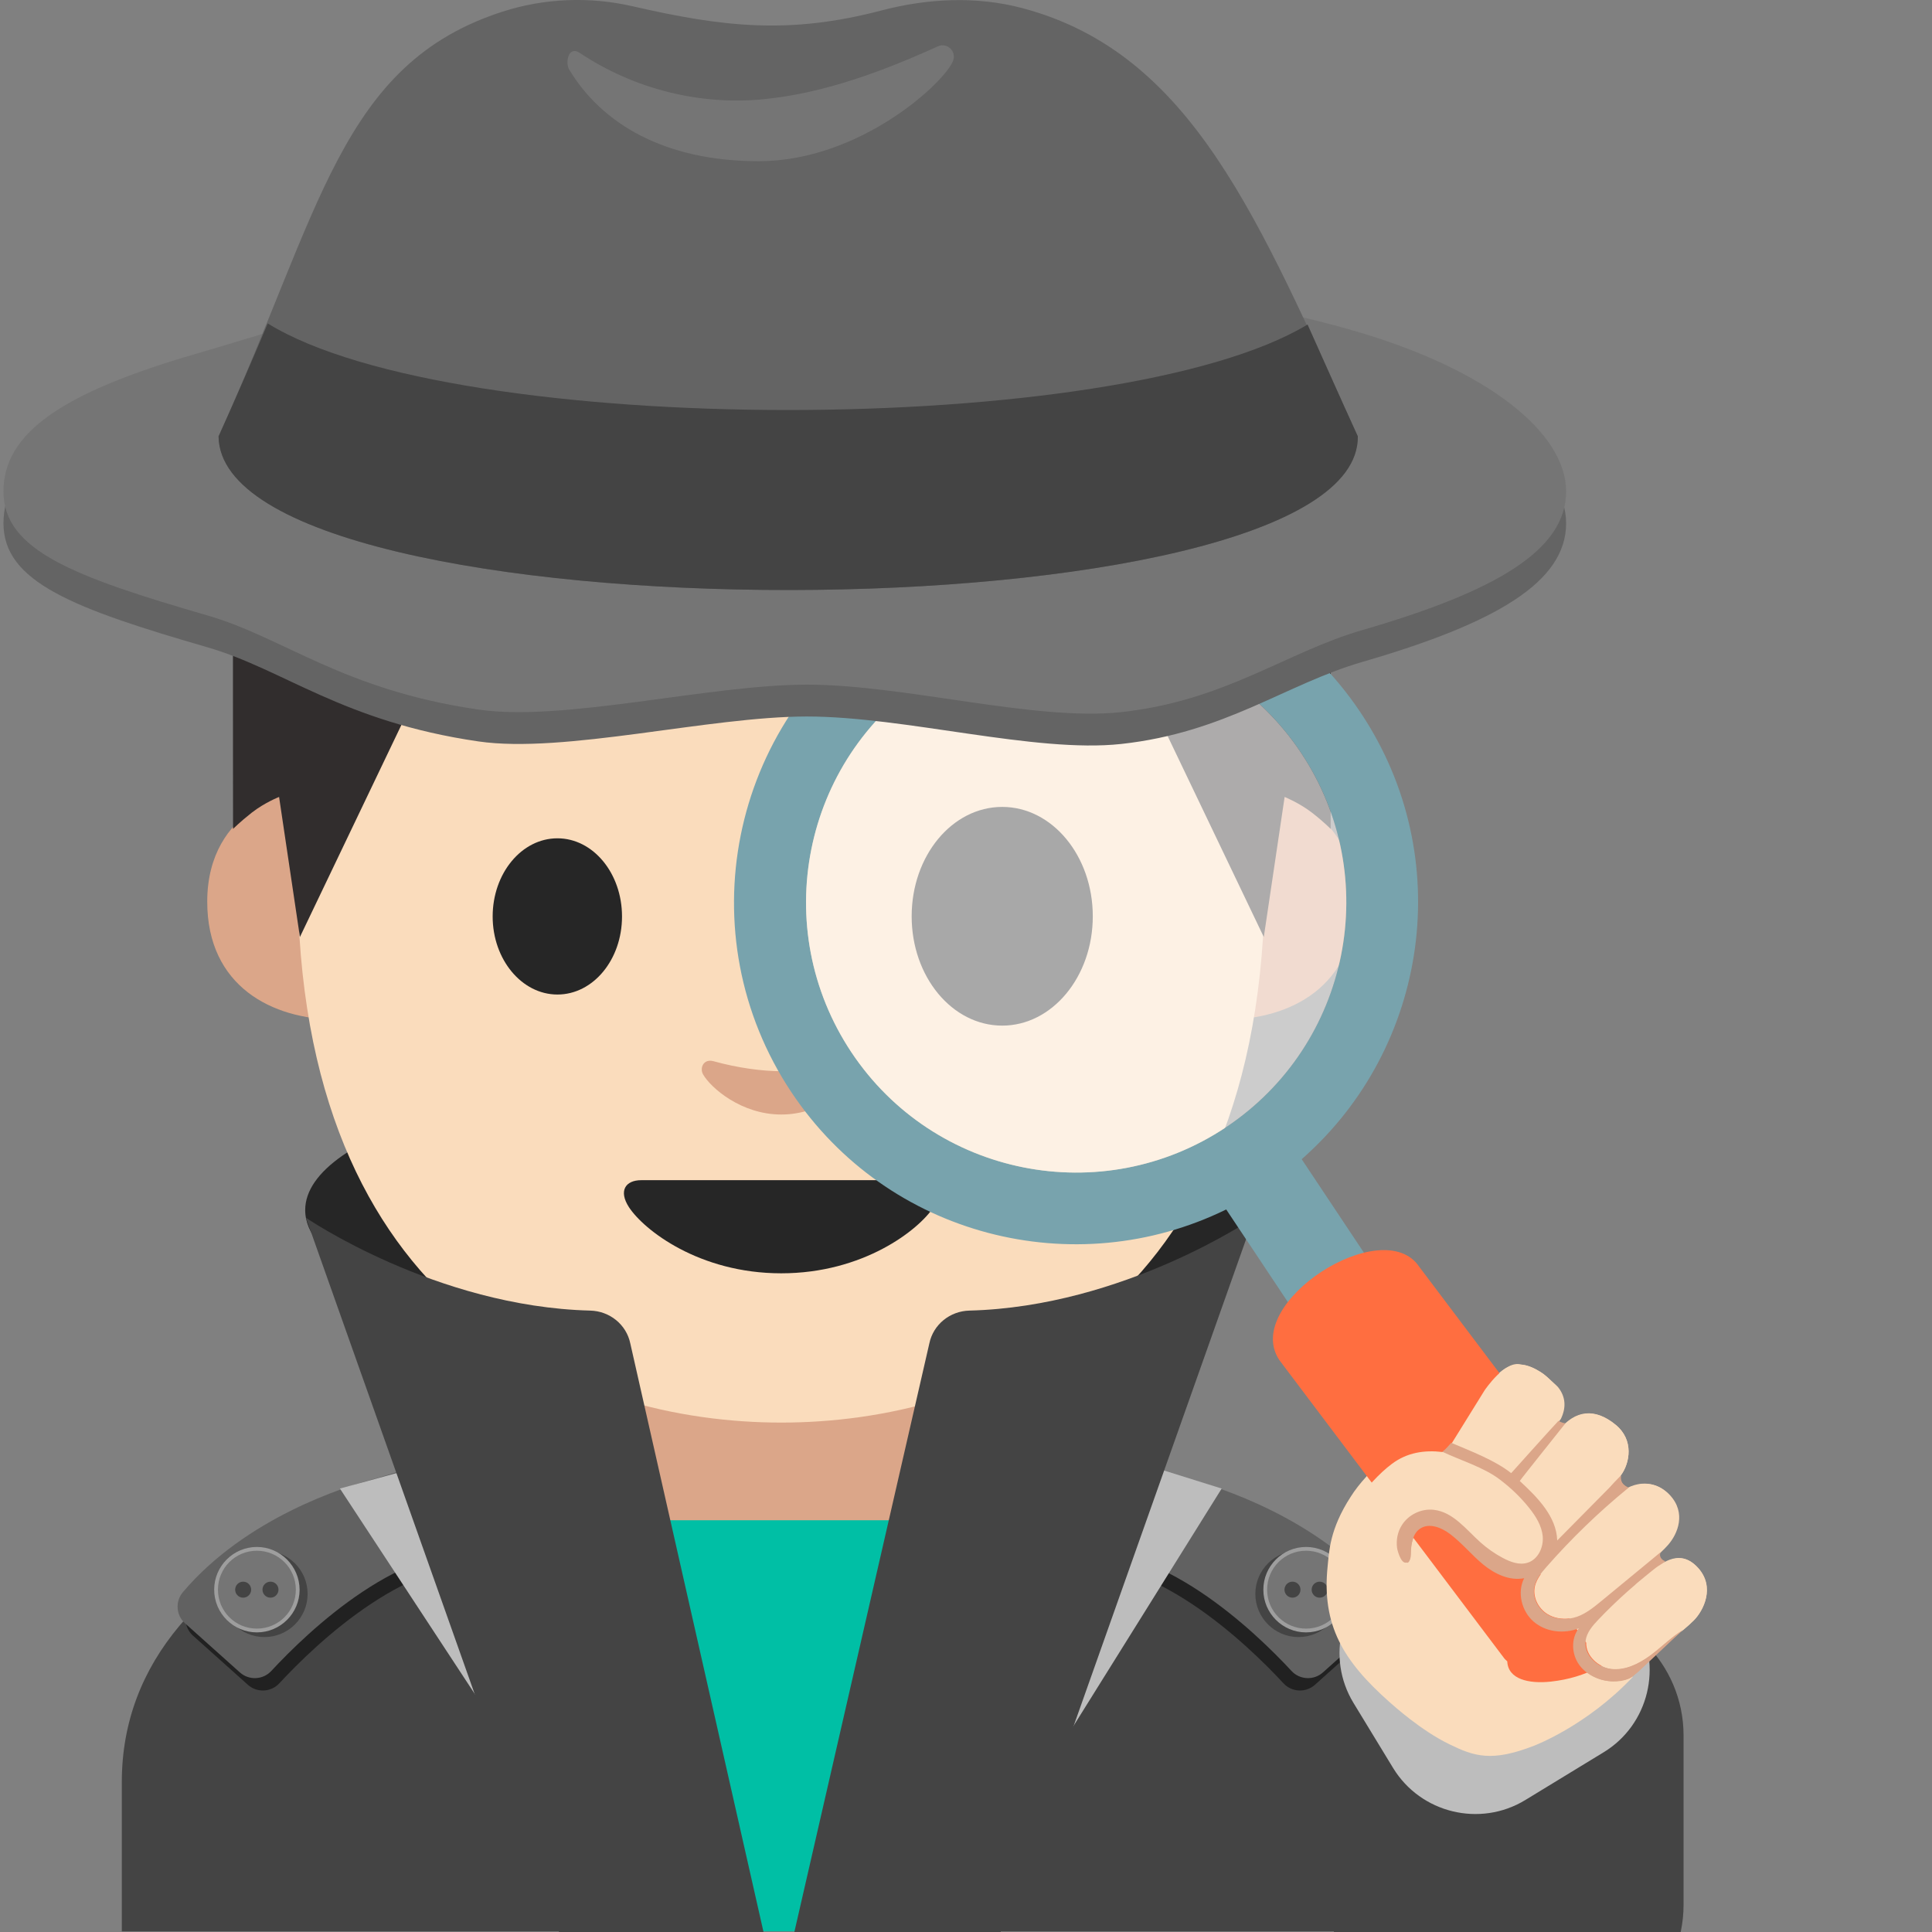<?xml version="1.0" encoding="utf-8"?>
<!-- Generator: Adobe Illustrator 19.2.1, SVG Export Plug-In . SVG Version: 6.00 Build 0)  -->
<svg version="1.1" id="_x31_" xmlns="http://www.w3.org/2000/svg" xmlns:xlink="http://www.w3.org/1999/xlink" x="0px" y="0px"
	 viewBox="0 0 128 128" style="enable-background:new 0 0 128 128;" xml:space="preserve">
<rect x="0" y="0" width="128" height="128" fill="#808080" stroke="none"/>
<g>
	<path id="XMLID_9_" style="fill:#444444;" d="M8.07,118.07v9.89h87.14v-9.89c0-15.17-21.39-22.87-43.24-22.84
		C30.25,95.25,8.07,102.01,8.07,118.07z"/>
	<path style="fill:#262626;" d="M83.06,80.18c0,2.08-2.32,4-6.24,5.54c-5.73,2.26-17.05,31.65-27.36,31.65
		c-6.71,0-10.75-28.55-15.86-29.61c-8.09-1.68-13.38-4.45-13.38-7.59c0-5.12,14.07-9.26,31.42-9.26S83.06,75.07,83.06,80.18z"/>
	<path id="XMLID_8_" style="fill:#DBA689;" d="M51.59,90.23H42.5v9.59c0,4.34,3.7,7.86,8.26,7.86h1.65c4.56,0,8.26-3.52,8.26-7.86
		v-9.59H51.59z"/>
	<polygon style="fill:#00BFA5;" points="42.82,100.72 60.25,100.72 53.1,127.96 50.12,127.96 	"/>
	<g>
		<polygon style="fill:#646464;" points="42.51,94.38 32.51,100.25 42.09,110.31 39.8,118.32 50.28,128.11 		"/>
	</g>
	<g>
		<polygon style="fill:#646464;" points="60.67,94.38 70.67,100.25 61.09,110.31 63.38,118.32 52.9,128.11 		"/>
	</g>
	<g>
		<path style="fill:#212121;" d="M25.25,98.82c-1.89,0.51-8.42,2.55-12.6,7.48c-0.52,0.61-0.46,1.54,0.14,2.07l3.63,3.25
			c0.6,0.54,1.53,0.5,2.08-0.09c2.4-2.59,8.86-8.82,14.69-7.82l-3.92-6.2l-2.83,0.96C26.05,98.6,25.65,98.71,25.25,98.82z"/>
		<path style="fill:#616161;" d="M24.72,98c-1.89,0.51-8.42,2.55-12.6,7.48c-0.52,0.61-0.46,1.54,0.14,2.07l3.63,3.25
			c0.6,0.54,1.53,0.5,2.08-0.09c2.4-2.59,8.86-8.82,14.69-7.82l-3.92-6.2l-2.83,0.96C25.52,97.77,25.12,97.89,24.72,98z"/>
		<circle style="fill:#444444;" cx="17.52" cy="105.6" r="2.86"/>
		<g>
			<g>
				<circle style="fill:#757575;" cx="17.02" cy="105.32" r="2.7"/>
				<path style="fill:#9E9E9E;" d="M17.02,102.74c1.42,0,2.58,1.15,2.58,2.58s-1.15,2.58-2.58,2.58s-2.58-1.15-2.58-2.58
					S15.59,102.74,17.02,102.74 M17.02,102.49c-1.56,0-2.83,1.27-2.83,2.83c0,1.56,1.27,2.83,2.83,2.83s2.83-1.27,2.83-2.83
					C19.84,103.76,18.57,102.49,17.02,102.49L17.02,102.49z"/>
			</g>
			<g>
				<circle style="fill:#444444;" cx="17.92" cy="105.32" r="0.53"/>
				<circle style="fill:#444444;" cx="16.11" cy="105.32" r="0.53"/>
			</g>
		</g>
	</g>
	<g>
		<path style="fill:#212121;" d="M78.29,98.82c1.89,0.51,8.42,2.55,12.6,7.48c0.52,0.61,0.46,1.54-0.14,2.07l-3.63,3.25
			c-0.6,0.54-1.53,0.5-2.08-0.09c-2.4-2.59-8.86-8.82-14.69-7.82l3.92-6.2l2.83,0.96C77.49,98.6,77.89,98.71,78.29,98.82z"/>
		<path style="fill:#616161;" d="M78.82,98c1.89,0.51,8.42,2.55,12.6,7.48c0.52,0.61,0.46,1.54-0.14,2.07l-3.63,3.25
			c-0.6,0.54-1.53,0.5-2.08-0.09c-2.4-2.59-8.86-8.82-14.69-7.82l3.92-6.2l2.83,0.96C78.02,97.77,78.42,97.89,78.82,98z"/>
		<circle style="fill:#444444;" cx="86.03" cy="105.6" r="2.86"/>
		<g>
			<g>
				<circle style="fill:#757575;" cx="86.53" cy="105.32" r="2.7"/>
				<path style="fill:#9E9E9E;" d="M86.53,102.74c1.42,0,2.58,1.15,2.58,2.58s-1.15,2.58-2.58,2.58c-1.42,0-2.58-1.15-2.58-2.58
					S85.1,102.74,86.53,102.74 M86.53,102.49c-1.56,0-2.83,1.27-2.83,2.83c0,1.56,1.27,2.83,2.83,2.83s2.83-1.27,2.83-2.83
					C89.36,103.76,88.09,102.49,86.53,102.49L86.53,102.49z"/>
			</g>
			<g>
				<circle style="fill:#444444;" cx="85.63" cy="105.32" r="0.53"/>
				<circle style="fill:#444444;" cx="87.43" cy="105.32" r="0.53"/>
			</g>
		</g>
	</g>
	<polygon style="fill:#BDBDBD;" points="26.63,97.5 22.52,98.62 41.81,128 47.23,128 	"/>
	<polygon style="fill:#BDBDBD;" points="76.56,97.25 80.94,98.62 62.6,128 57.19,128 	"/>
	<g>
		<path id="XMLID_464_" style="fill:#DBA689;" d="M83.9,52.37c0,0,5.89,1.02,5.89,7.37c0,5.6-4.3,7.81-8.6,7.81V52.37H83.9z"/>
		<path id="XMLID_463_" style="fill:#DBA689;" d="M19.62,52.37c0,0-5.89,1.02-5.89,7.37c0,5.6,4.3,7.81,8.6,7.81V52.37H19.62z"/>
		<path id="XMLID_461_" style="fill:#FADCBC;" d="M51.76,10.8c-25.4,0-32.04,19.69-32.04,47.35c0,28.68,18.43,36.1,32.04,36.1
			c13.41,0,32.04-7.2,32.04-36.1C83.8,30.49,77.16,10.8,51.76,10.8z"/>
		<path id="XMLID_460_" style="fill:#262626;" d="M41.21,60.72c0,2.86-1.91,5.17-4.28,5.17c-2.36,0-4.29-2.32-4.29-5.17
			c0-2.86,1.92-5.18,4.29-5.18C39.29,55.54,41.21,57.85,41.21,60.72"/>
		<path id="XMLID_459_" style="fill:#444444;" d="M62.3,60.72c0,2.86,1.91,5.17,4.29,5.17c2.36,0,4.28-2.32,4.28-5.17
			c0-2.86-1.92-5.18-4.28-5.18C64.22,55.54,62.3,57.85,62.3,60.72"/>
		<path id="XMLID_458_" style="fill:#262626;" d="M61.03,78.19c-1.3,0-9.27,0-9.27,0s-7.98,0-9.27,0c-1.06,0-1.52,0.71-0.82,1.79
			c0.98,1.5,4.64,4.38,10.09,4.38s9.11-2.88,10.09-4.38C62.55,78.9,62.09,78.19,61.03,78.19z"/>
		<path id="XMLID_457_" style="fill:#DBA689;" d="M56.24,70.31c-1.58,0.45-3.22,0.66-4.48,0.66s-2.9-0.22-4.48-0.66
			c-0.67-0.19-0.94,0.45-0.7,0.87c0.5,0.88,2.52,2.66,5.18,2.66c2.66,0,4.68-1.78,5.18-2.66C57.18,70.75,56.91,70.11,56.24,70.31z"
			/>
		<path id="XMLID_456_" style="fill:#312D2D;" d="M52.52,7.19c0,0-0.5-0.02-0.71-0.01c-0.21,0-0.71,0.01-0.71,0.01
			C23.7,7.72,15.43,24.21,15.43,35.64c0,11.11,0.01,19.28,0.01,19.28s0.44-0.45,1.24-1.08c0.86-0.67,1.81-1.04,1.81-1.04l1.38,9.28
			l9.13-19.08c0.06-0.12,0.18-0.19,0.31-0.17l5.41,0.6c5.44,0.6,10.91,0.9,16.37,0.91v0.01c0.24,0,0.47-0.01,0.71-0.01
			c0.24,0,0.47,0.01,0.71,0.01v-0.01c5.46-0.02,10.93-0.31,16.37-0.91l5.41-0.6c0.13-0.01,0.25,0.06,0.31,0.17l9.13,19.08l1.38-9.28
			c0,0,0.95,0.38,1.81,1.04c0.81,0.63,1.24,1.08,1.24,1.08s0.01-8.16,0.01-19.28C88.19,24.21,79.93,7.72,52.52,7.19z"/>
	</g>
	<path style="fill:#444444;" d="M20.27,80.68c0,0,8.6,5.89,18.83,6.15c1.29,0.03,2.4,0.92,2.66,2.18l9.09,40.16h-13.4L20.27,80.68z"
		/>
	<path style="fill:#444444;" d="M83.06,80.68c0,0-8.6,5.89-18.83,6.15c-1.29,0.03-2.4,0.92-2.66,2.18l-9.21,40.16h13.52L83.06,80.68
		z"/>
	<path style="fill:#444444;" d="M102.91,134.83h-6.09c-4.75,0-8.63-3.88-8.63-8.63v-11.23c0-4.75,3.88-8.63,8.63-8.63h6.09
		c4.75,0,8.63,3.88,8.63,8.63v11.23C111.54,130.95,107.66,134.83,102.91,134.83z"/>
	<path style="fill:#BDBDBD;" d="M92.3,117.14l-2.63-4.32c-1.82-2.99-0.87-6.93,2.12-8.75l5.2-3.17c2.99-1.82,6.93-0.87,8.75,2.12
		l2.63,4.32c1.82,2.99,0.87,6.93-2.12,8.75l-5.2,3.17C98.06,121.08,94.13,120.13,92.3,117.14z"/>
	<path id="XMLID_20_" style="fill:#262626;" d="M60.4,60.71c0,4,2.68,7.24,6,7.24c3.31,0,6-3.24,6-7.24c0-4.01-2.69-7.25-6-7.25
		C63.08,53.46,60.4,56.7,60.4,60.71"/>
	<g>
		<path style="fill:#FADCBC;" d="M91.8,96.64c1.22-0.92,2.64-0.98,4.08-0.67c0.82-1.47,2.4-3.87,2.95-4.49
			c0.65-0.74,1.55-1.68,3.25-0.57c1.11,0.72,1.62,1.79,0.67,3.19c-0.35,0.52-0.73,1.05-1.11,1.55l0.71,0.29
			c0.36-0.46,0.69-0.88,0.94-1.19c1.06-1.33,2.37-1.5,3.76-0.35c1.21,1,0.93,2.52,0.35,3.32c-0.31,0.42-1.31,1.51-2.33,2.54
			l0.14,0.31l0.03,0.11c0.69-0.62,1.36-1.2,1.83-1.6c1.28-1.09,2.63-1,3.53-0.03c1.09,1.18,0.52,2.56-0.13,3.3
			c-0.48,0.55-2.43,2.29-3.81,3.39l0.16,0.57c0.09-0.08,0.19-0.17,0.29-0.26c0.02-0.01,0.03-0.03,0.05-0.04
			c0.09-0.08,0.18-0.15,0.27-0.23c0.02-0.02,0.04-0.04,0.06-0.05c0.1-0.09,0.21-0.18,0.32-0.28c0,0,0.01-0.01,0.01-0.01
			c0.11-0.1,0.23-0.2,0.34-0.29c0.02-0.02,0.04-0.04,0.06-0.06c0.09-0.08,0.18-0.15,0.27-0.23c0.04-0.03,0.07-0.06,0.11-0.09
			c0.08-0.06,0.15-0.13,0.23-0.19c0.04-0.03,0.08-0.06,0.12-0.1c0.07-0.06,0.15-0.12,0.22-0.18c0.04-0.03,0.07-0.06,0.11-0.09
			c0.11-0.09,0.21-0.17,0.31-0.25c1.2-0.97,2.1-0.98,2.91-0.07c1.14,1.27,0.35,2.82-0.29,3.46c-0.63,0.64-3.05,2.59-4.01,3.09
			c-0.06,0.03-0.12,0.06-0.19,0.08l0.16,0.59c-3.07,3.25-6.54,4.55-6.54,4.55c-2.8,1.09-3.95,0.71-5.61-0.1
			c-1.89-0.92-3.68-2.55-3.97-2.8c-3.04-2.7-4.5-5.07-4.09-9c0.1-0.95,0.12-2.43,1.53-4.6C90.02,98.31,90.98,97.26,91.8,96.64z"/>
		<path style="fill:#DBA689;" d="M99.37,98.06c0,0-1.56-1.33-3.49-2.09l0.36-0.63c0,0,1.41,0.5,3.13,1.69
			c0.28,0.19,0.52,0.38,0.75,0.57l0.37-0.52l2.52-3.44c0,0-0.15,0.29,0.21,0.59c0.15,0.13,0.33,0.12,0.45,0.1
			c-0.13,0.13-0.26,0.27-0.39,0.42l-2.6,3.34c0.09,0.08,0.18,0.16,0.27,0.25c1.27,1.17,2.3,2.54,2.17,3.69
			c2.32-2.23,4.27-4.3,4.27-4.3c-0.18,0.57,0.5,0.82,0.5,0.82c-1.82,1.29-5.37,5.12-5.37,5.12c-1.55,1.58-0.59,2.75-0.59,2.75
			c1.13,1.45,3,0.46,3,0.46c0.28-0.1,2.12-1.61,3.42-2.69l1.3-1.09l0,0l0,0l0.37-0.31c-0.04,0.03-0.17,0.18,0.03,0.45
			c0.1,0.13,0.21,0.17,0.28,0.19c-0.25,0.12-0.5,0.29-0.78,0.51c-0.62,0.5-2.42,2.09-2.57,2.21l-0.44,0.41
			c-1.45,1.36-1.48,1.94-1.48,1.94c-0.25,1.21,1.03,1.85,1.03,1.85c1.18,0.67,2.45-0.21,2.45-0.21c0.49-0.33,2.95-2.18,2.95-2.18
			l-3.34,3.13c-0.28,0.18-0.47,0.19-0.69,0.23c-2.02,0.4-2.97-1.25-2.97-1.25c-0.37-0.63-0.28-1.22-0.28-1.22
			c0.05-0.36,0.2-0.7,0.4-1c-1.94,0.81-3.28-0.68-3.28-0.68c-0.79-0.96-0.63-1.97-0.35-2.65c-0.08,0.02-0.16,0.04-0.24,0.05
			c0,0-1.36,0.42-3.68-2.05c-0.78-0.83-0.91-0.92-1.54-1.27c0,0-1.45-0.64-1.88,0.65c0,0-0.19,0.4-0.2,1.25c0,0-0.02,0.68-0.52,0.25
			c-0.15-0.13-0.34-0.46-0.41-0.87c0,0-0.08-0.42,0.21-1.07c0,0,0.58-1.82,2.51-1.37c1.01,0.23,1.43,0.7,2.08,1.41
			c0,0,2.14,2.12,3.39,2.13c0,0,1.18-0.03,1.54-1.34C102.25,102.28,102.6,100.39,99.37,98.06z"/>
	</g>
	<g id="XMLID_7_">
		<path id="XMLID_17_" style="fill:#78A3AD;" d="M58.72,40.93c-10.41,6.95-13.22,21.02-6.29,31.43c6.38,9.57,18.76,12.69,28.81,7.77
			l7.33,11.01l5-3.33L86.24,76.8c8.41-7.38,10.29-20.01,3.91-29.58C83.21,36.81,69.14,33.99,58.72,40.93z M86.19,49.86
			c5.48,8.22,3.26,19.33-4.96,24.82c-8.23,5.48-19.34,3.26-24.82-4.96c-5.48-8.23-3.26-19.34,4.96-24.82
			C69.59,39.42,80.7,41.64,86.19,49.86z"/>
		<path id="XMLID_16_" style="opacity:0.6;fill:#FFFFFF;" d="M61.37,44.9c-8.23,5.48-10.44,16.59-4.96,24.82
			c5.48,8.22,16.59,10.44,24.82,4.96c8.22-5.49,10.44-16.6,4.96-24.82C80.7,41.64,69.59,39.42,61.37,44.9z"/>
		<path style="fill:#FF6E40;" d="M109.09,104.07c-0.05-0.14-0.1-0.29-0.19-0.42c0,0-14.86-19.7-14.87-19.72
			c-2.4-3.6-11.79,2.41-9.27,6.18l14.87,19.72c0.06,0.09,0.15,0.16,0.23,0.24c0.05,1.18,1.41,1.5,2.89,1.34
			c2.32-0.25,4.23-1.28,5.78-3.05c0.37-0.42,0.87-0.96,1.06-1.49C109.99,105.77,110.12,104.52,109.09,104.07z"/>
	</g>
	<path style="fill:#FADCBC;" d="M107.33,97.82c0.02-0.03,0.05-0.06,0.07-0.09c0.58-0.8,0.87-2.32-0.35-3.32
		c-1.33-1.1-2.58-0.97-3.62,0.2c0,0-0.14-0.07-0.33-0.18c0.1-0.14,0.2-0.28,0.31-0.42c0.39-0.8,0.28-1.49-0.14-2.05
		c-0.05-0.11-0.9-0.84-1-0.92c-0.87-0.62-1.5-0.63-1.5-0.63c-1.04-0.34-2.41,1.7-2.41,1.7l-2.37,3.82
		c-0.14,0.09-0.28,0.19-0.41,0.27c-1.19-0.14-2.35,0.02-3.37,0.79c-0.82,0.61-1.78,1.66-2.32,2.51c-1.4,2.17-1.43,3.65-1.52,4.6
		c-0.02,0.2-0.02,0.38-0.03,0.57c1.84,0.34,4.03,0.38,4.88-1.1c-0.12-0.24-0.21-0.55-0.22-0.66c-0.08-0.52,0.03-1.08,0.32-1.52
		c0.44-0.7,1.3-1.1,2.12-1.01c1.27,0.15,1.85,1.67,2.81,2.52c0.45,0.4,1.23,0.39,1.76,0.67c0.51,0.27,1.1,0.48,1.65,0.31
		c0.04-0.01,0.07-0.04,0.1-0.06c0.06,0.09,0.17,0.26,0.31,0.49c-0.18,0.26-0.33,0.53-0.39,0.84c-0.13,0.68,0.24,1.41,0.83,1.78
		c0.43,0.27,0.96,0.36,1.47,0.3c0.45,0.67,0.86,1.27,1.11,1.6c-0.03,0.87,0.79,1.63,1.67,1.73c0.92,0.11,1.83-0.32,2.58-0.87
		s1.41-1.22,2.19-1.71c-0.03,0.03-0.07,0.06-0.1,0.09c0.35-0.29,0.63-0.55,0.8-0.72c0.63-0.64,1.42-2.19,0.29-3.46
		c-0.65-0.72-1.36-0.84-2.23-0.37c-0.23-0.1-0.53-0.19-0.73-0.27c0.14-0.11,0.27-0.22,0.41-0.34c0.24-0.23,0.43-0.42,0.54-0.55
		c0.65-0.74,1.22-2.12,0.13-3.3c-0.72-0.78-1.73-0.98-2.76-0.47c-0.31,0.25-0.6,0.51-0.9,0.77c-0.1-0.28-0.19-0.57-0.29-0.85
		C106.87,98.27,107.1,98.05,107.33,97.82z"/>
	<g>
		<path id="XMLID_62_" style="fill:#646464;" d="M103.76,34.67c0,3.88-4.62,6.61-13.52,9.19c-5.06,1.47-9.07,4.68-15.96,5.43
			c-5.71,0.62-14.32-1.82-20.82-1.82c-6.5,0-16.08,2.48-21.77,1.65c-8.99-1.31-12.87-4.76-17.93-6.23
			c-8.9-2.58-13.53-4.33-13.53-8.22c0-3.88,3.89-6.55,12.79-9.13c5.06-1.47,13.56-4.31,20.45-5.07C39.2,19.84,45.5,21.16,52,21.16
			c6.5,0,12.8-1.32,18.52-0.69c6.9,0.75,14.11,2.07,19.17,3.54C98.58,26.59,103.76,30.78,103.76,34.67z"/>
		<path id="XMLID_61_" style="fill:#757575;" d="M103.76,32.56c0,3.88-4.62,6.61-13.52,9.19c-5.06,1.47-9.07,4.68-15.96,5.43
			c-5.71,0.62-14.32-1.82-20.82-1.82c-6.5,0-16.08,2.48-21.77,1.65c-8.99-1.31-12.87-4.76-17.93-6.23
			c-8.9-2.58-13.53-4.33-13.53-8.22c0-3.88,3.89-6.55,12.79-9.13c5.06-1.47,13.56-4.31,20.45-5.07C39.2,17.74,45.5,19.06,52,19.06
			c6.5,0,12.8-1.32,18.52-0.69c6.9,0.75,14.11,2.07,19.17,3.54C98.58,24.48,103.76,28.68,103.76,32.56z"/>
		<g id="XMLID_1903_">
			<defs>
				<path id="XMLID_60_" d="M89.96,28.91L89.96,28.91C83.39,14.61,79.03,3.54,67.74,0.54c-3.05-0.81-6.27-0.65-9.33,0.15
					c-6.15,1.62-10.55,1.09-16.52-0.28c-2.84-0.65-5.82-0.53-8.59,0.36C22.56,4.23,21.28,13.93,14.48,28.91h0
					C14.63,42.55,90.11,42.42,89.96,28.91z"/>
			</defs>
			<use xlink:href="#XMLID_60_"  style="overflow:visible;fill:#646464;"/>
			<clipPath id="XMLID_2_">
				<use xlink:href="#XMLID_60_"  style="overflow:visible;"/>
			</clipPath>
		</g>
		<path id="XMLID_59_" style="fill:#757575;" d="M38.4,3.5c3.6,2.4,8.01,3.52,12.33,3.06c3.97-0.42,7.76-1.84,11.41-3.49
			c0.62-0.28,1.25,0.34,1,0.97c-0.55,1.41-6.14,6.64-12.88,6.64c-6.22,0-10.38-2.47-12.55-6.07C37.43,4.14,37.66,3.01,38.4,3.5z"/>
		<path id="XMLID_58_" style="fill:#444444;" d="M86.63,21.5c-12.49,7.55-56.51,7.58-68.89-0.07c-1.04,2.45-2.12,4.96-3.26,7.48
			c0.15,13.64,75.63,13.51,75.48,0h0C88.84,26.46,87.74,23.97,86.63,21.5z"/>
	</g>
	<path style="fill:#DBA689;" d="M103.72,94.29c-0.23,0-0.47-0.16-0.47-0.16c-0.01,0.01-0.01,0.02-0.02,0.03
		c-0.25,0.25-3.11,3.44-3.11,3.44c-1.08-0.86-2.71-1.47-3.97-2.01c-0.18,0.18-0.36,0.44-0.6,0.59c1.21,0.57,2.78,1.04,3.84,1.86
		c0.71,0.54,1.35,1.15,1.91,1.85c0.45,0.56,0.85,1.2,0.91,1.91c0.06,0.72-0.31,1.51-0.99,1.73c-0.55,0.18-1.14-0.04-1.65-0.31
		c-0.53-0.28-1.03-0.63-1.48-1.03c-0.95-0.85-1.81-2.01-3.09-2.16c-0.82-0.1-1.68,0.31-2.12,1.01c-0.29,0.45-0.39,1-0.32,1.52
		c0.04,0.25,0.35,1.35,0.79,0.84c0.13-0.15,0.13-0.36,0.13-0.55c0.01-0.58,0.12-1.25,0.6-1.57c0.6-0.41,1.42-0.08,2,0.36
		c0.79,0.6,1.42,1.38,2.18,2.01c0.77,0.63,1.75,1.1,2.72,0.91c-0.48,0.94-0.17,2.19,0.63,2.88c0.8,0.69,2,0.83,2.99,0.44
		c-0.53,0.68-0.48,1.71,0.02,2.41c0.5,0.7,1.37,1.08,2.23,1.11c0.37,0.01,0.75-0.04,1.09-0.2c0.07-0.04,0.13-0.09,0.2-0.13
		l-0.15-0.54l0.05,0.18l0.1,0.36c0.2-0.14,0.39-0.29,0.56-0.46c0.1-0.1,0.21-0.19,0.31-0.29c0.79-0.75,1.58-1.49,2.38-2.24
		c0.03-0.03,0.07-0.06,0.1-0.09c-0.79,0.49-1.44,1.16-2.19,1.71s-1.65,0.98-2.58,0.87c-0.92-0.11-1.79-0.94-1.67-1.86
		c0.07-0.55,0.46-1,0.84-1.4c0.61-0.64,1.24-1.25,1.9-1.84c0.18-0.16,0.36-0.31,0.54-0.47c0.04-0.04,0.09-0.08,0.13-0.12
		c0.04-0.03,0.07-0.06,0.11-0.09c0.08-0.06,0.15-0.13,0.23-0.19c0.04-0.03,0.08-0.06,0.12-0.1c0.07-0.06,0.15-0.12,0.22-0.18
		c0.04-0.03,0.07-0.06,0.11-0.09c0.11-0.09,0.21-0.17,0.31-0.25c0.21-0.17,0.41-0.3,0.6-0.41c0.05-0.04,0.1-0.08,0.16-0.12
		c-0.26-0.04-0.43-0.39-0.29-0.62c-0.04,0.03-0.07,0.06-0.11,0.09c-1.27,1.05-2.54,2.09-3.81,3.14c-0.5,0.41-1.01,0.83-1.62,1.05
		c-0.66,0.23-1.42,0.2-2.01-0.17c-0.59-0.37-0.96-1.1-0.83-1.78c0.1-0.52,0.46-0.95,0.81-1.35c1.65-1.88,3.45-3.62,5.38-5.2
		c0.02-0.01,0.03-0.03,0.05-0.04c-0.34-0.08-0.57-0.47-0.48-0.8c-0.03,0.03-0.05,0.05-0.08,0.08c-1.39,1.4-2.78,2.81-4.16,4.21
		c-0.05-1.59-1.31-2.86-2.48-3.94C100.68,98.09,103.6,94.45,103.72,94.29z"/>
</g>
</svg>
